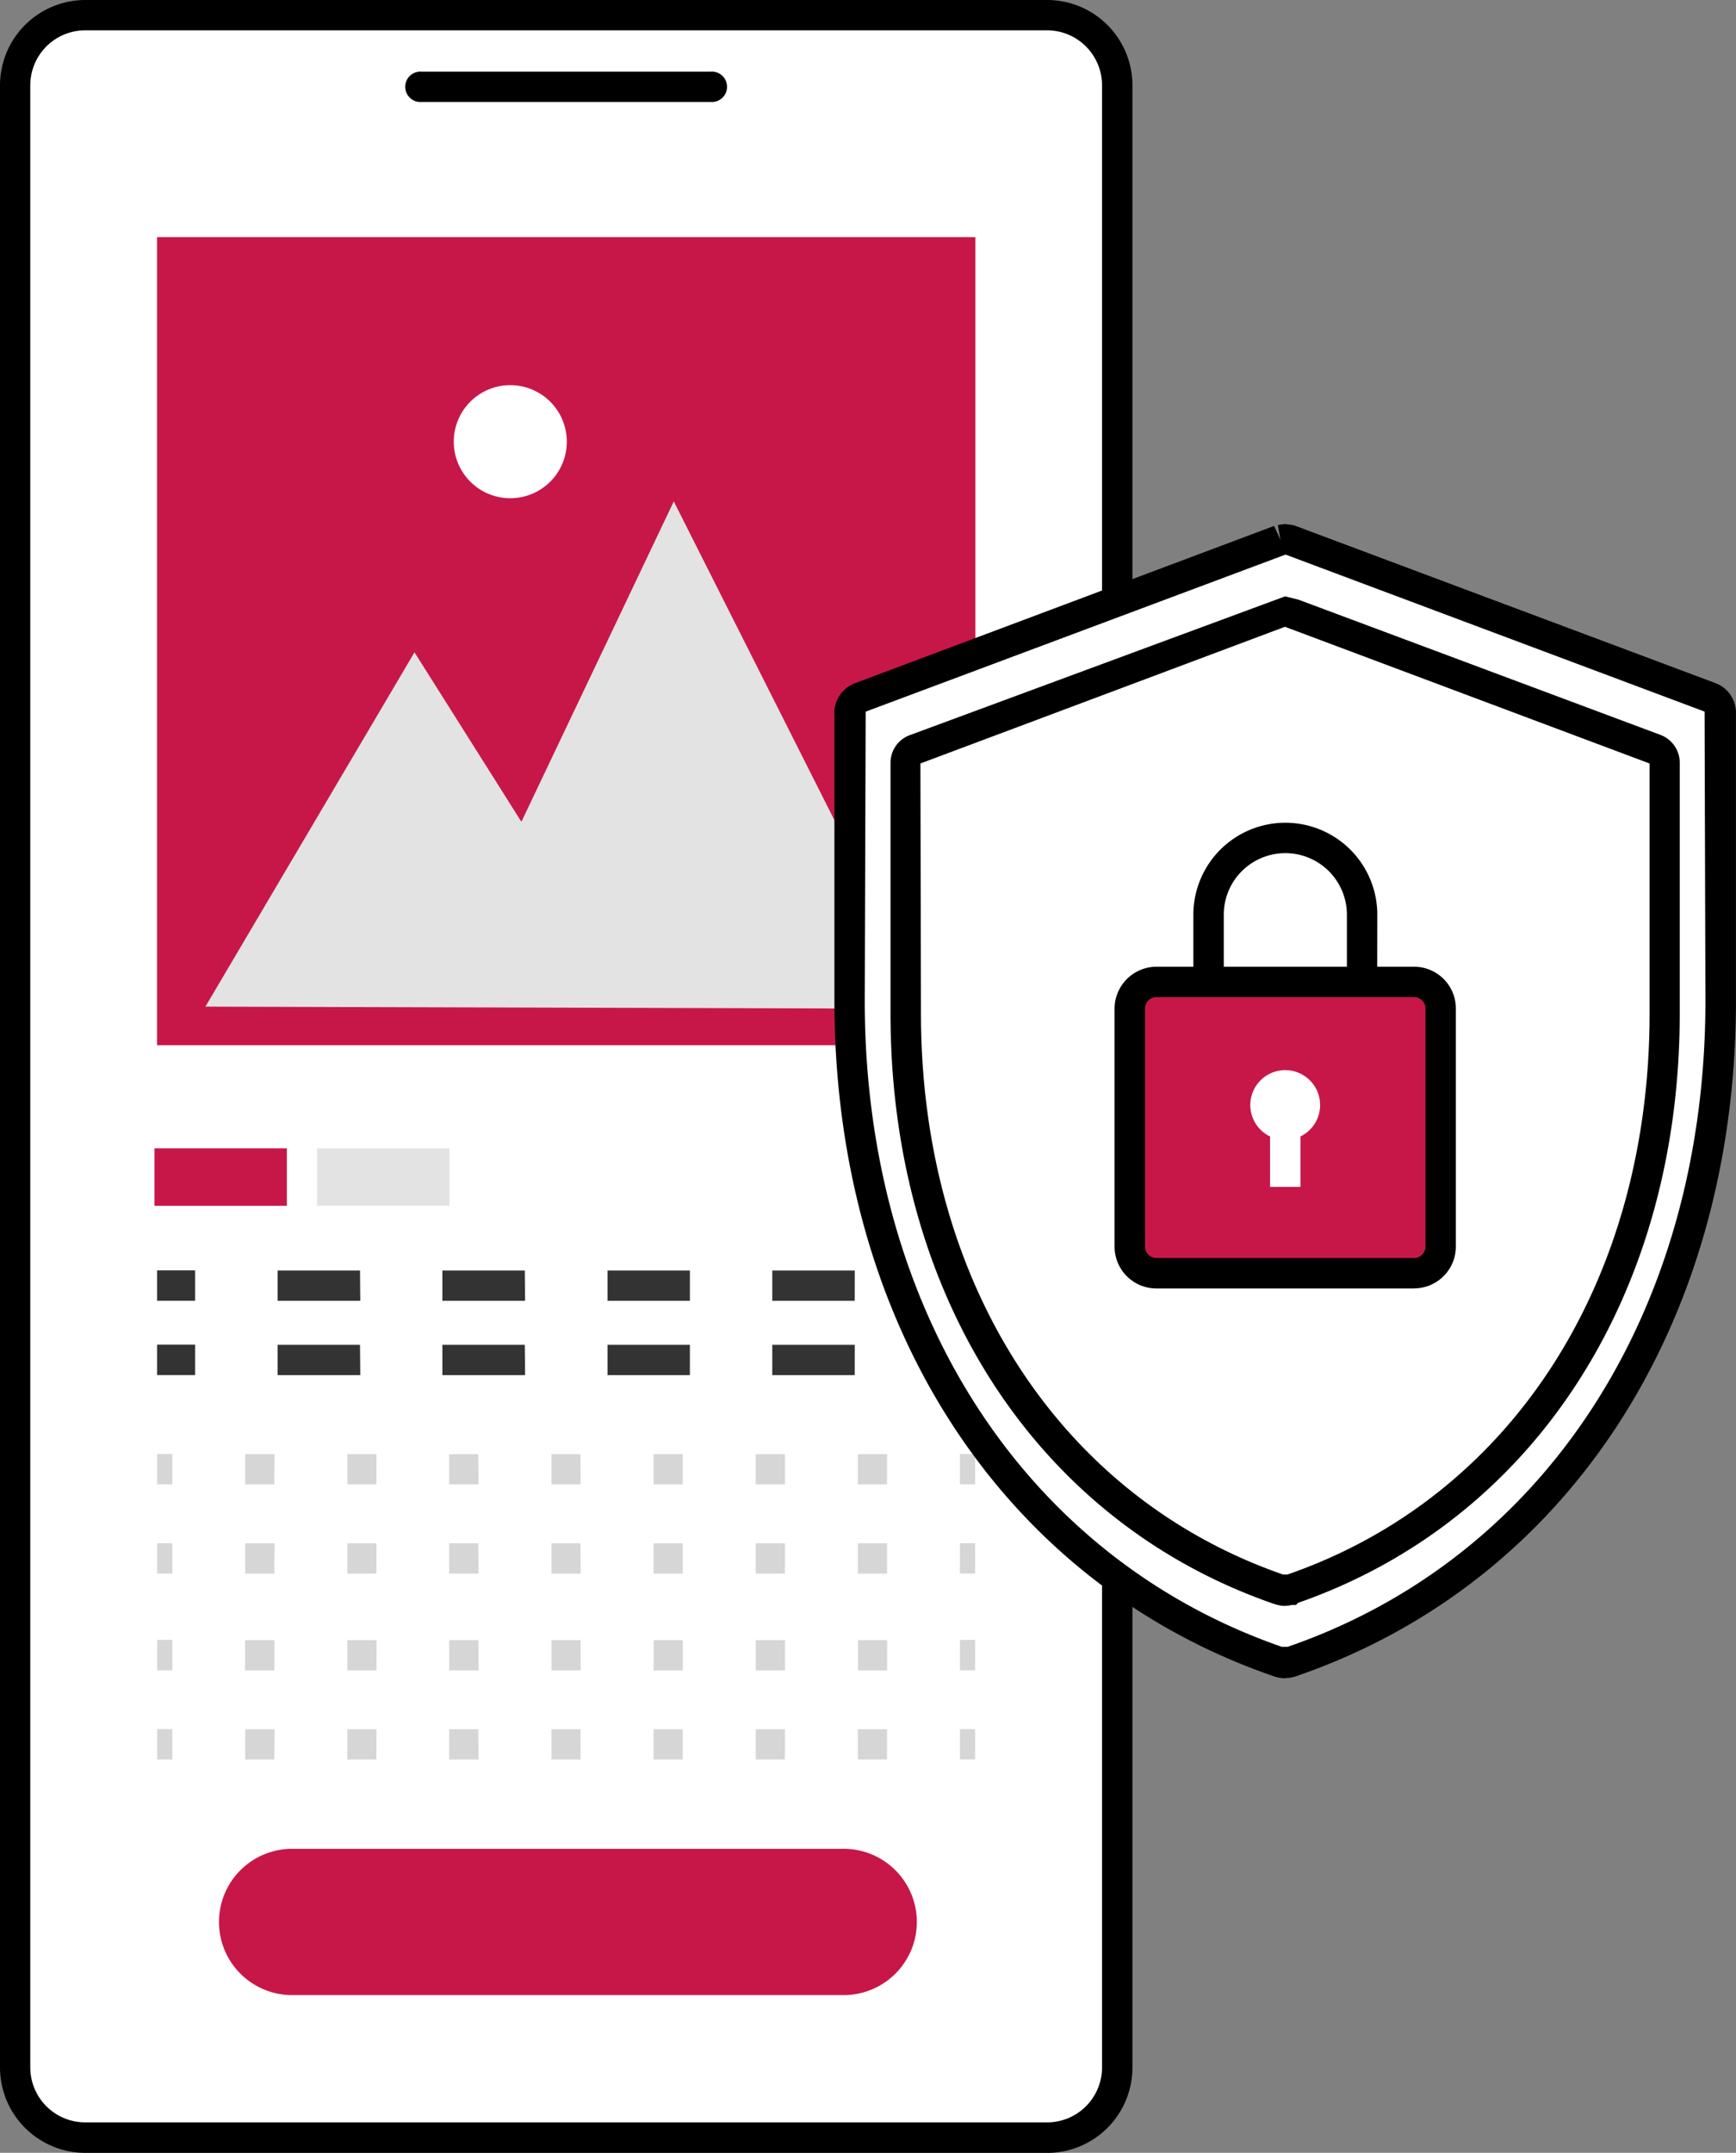 <svg xmlns="http://www.w3.org/2000/svg" xmlns:xlink="http://www.w3.org/1999/xlink" width="41.283" height="51.187" viewBox="0 0 41.283 51.187"><rect x="0" y="0" width="41.283" height="51.187" fill="#808080" stroke="none"/><defs><clipPath id="a"><rect width="41.283" height="51.187" fill="none"/></clipPath></defs><g transform="translate(-966 -1311.313)"><g transform="translate(966 1311.313)"><g transform="translate(0 0)" clip-path="url(#a)"><path d="M24.931,50.861H2.061A1.668,1.668,0,0,1,.393,49.195V2.061A1.667,1.667,0,0,1,2.06.394h22.87A1.666,1.666,0,0,1,26.6,2.06V49.191a1.665,1.665,0,0,1-1.662,1.67h0" transform="translate(-0.032 -0.032)" fill="#fff"/><path d="M24.9,51.188H2.028A2.032,2.032,0,0,1,0,49.158V2.029A2.031,2.031,0,0,1,2.028,0H24.9a2.03,2.03,0,0,1,2.03,2.028V49.158a2.031,2.031,0,0,1-2.03,2.031M2.028.721A1.308,1.308,0,0,0,.72,2.029V49.158a1.308,1.308,0,0,0,1.305,1.305H24.9a1.307,1.307,0,0,0,1.307-1.305V2.029A1.308,1.308,0,0,0,24.9.721Z" transform="translate(0 0)"/><path d="M17.741,2.573H10.879a.361.361,0,0,1-.068-.72.42.42,0,0,1,.068,0h6.862a.361.361,0,1,1,.068.72.42.42,0,0,1-.068,0" transform="translate(-0.847 -0.149)"/><rect width="19.46" height="19.213" transform="translate(3.735 5.638)" fill="#c71749"/><path d="M22.533,25.033,16.453,12.97l-3.624,7.617-2.542-4.029L5.315,24.982Z" transform="translate(-0.43 -1.048)" fill="#e3e3e3"/><path d="M11.74,11.322a1.344,1.344,0,1,0,1.332-1.359,1.343,1.343,0,0,0-1.332,1.359v0" transform="translate(-0.949 -0.805)" fill="#fff"/><path d="M20.474,51.3H7.359a1.739,1.739,0,0,1,0-3.477H20.476a1.739,1.739,0,1,1,0,3.477h0" transform="translate(-0.454 -3.864)" fill="#c71749"/><rect width="3.149" height="1.367" transform="translate(3.673 27.303)" fill="#c71749"/><rect width="3.149" height="1.367" transform="translate(7.539 27.303)" fill="#e3e3e3"/><rect width="0.361" height="0.722" transform="translate(3.738 34.571)" fill="#d6d6d6"/><path d="M21.608,38.333h-.695v-.72h.695Zm-2.429,0h-.695v-.72h.695Zm-2.429,0h-.695v-.72h.695Zm-2.429,0h-.693v-.72h.689Zm-2.427,0h-.7v-.72h.693Zm-2.429,0H8.773v-.72h.693Zm-2.429,0H6.344v-.72h.7Z" transform="translate(-0.513 -3.039)" fill="#d6d6d6"/><rect width="0.361" height="0.722" transform="translate(22.828 34.571)" fill="#d6d6d6"/><rect width="0.903" height="0.722" transform="translate(3.736 30.205)" fill="#333"/><path d="M20.905,33.583H18.945v-.72h1.961Zm-3.919,0H15.027v-.72h1.959Zm-3.919,0H11.1v-.72h1.96Zm-3.919,0H7.181v-.72h1.96Z" transform="translate(-0.58 -2.655)" fill="#333"/><rect width="0.903" height="0.722" transform="translate(22.287 30.205)" fill="#333"/><rect width="0.903" height="0.722" transform="translate(3.736 31.972)" fill="#333"/><path d="M20.905,35.506H18.945v-.72h1.961Zm-3.919,0H15.027v-.72h1.959Zm-3.919,0H11.1v-.72h1.96Zm-3.919,0H7.181v-.72h1.96Z" transform="translate(-0.58 -2.811)" fill="#333"/><rect width="0.903" height="0.722" transform="translate(22.287 31.972)" fill="#333"/><rect width="0.361" height="0.722" transform="translate(3.738 36.692)" fill="#d6d6d6"/><path d="M21.608,40.641h-.695v-.72h.695Zm-2.429,0h-.695v-.72h.695Zm-2.429,0h-.695v-.72h.695Zm-2.429,0h-.693v-.72h.689Zm-2.427,0h-.7v-.72h.693Zm-2.429,0H8.773v-.72h.693Zm-2.429,0H6.344v-.72h.7Z" transform="translate(-0.513 -3.226)" fill="#d6d6d6"/><rect width="0.361" height="0.722" transform="translate(22.828 36.692)" fill="#d6d6d6"/><rect width="0.361" height="0.722" transform="translate(3.738 38.991)" fill="#d6d6d6"/><path d="M21.609,43.146h-.695v-.72h.695Zm-2.429,0h-.695v-.72h.695Zm-2.429,0h-.695v-.72h.695Zm-2.429,0h-.693v-.72h.69Zm-2.427,0h-.7v-.72h.694Zm-2.429,0H8.774v-.72h.694Zm-2.426,0h-.7v-.72h.7Z" transform="translate(-0.513 -3.428)" fill="#d6d6d6"/><rect width="0.361" height="0.722" transform="translate(22.828 38.991)" fill="#d6d6d6"/><rect width="0.361" height="0.722" transform="translate(3.738 41.112)" fill="#d6d6d6"/><path d="M21.608,45.449h-.695v-.72h.695Zm-2.429,0h-.695v-.72h.695Zm-2.429,0h-.695v-.72h.695Zm-2.429,0h-.693v-.72h.689Zm-2.427,0h-.7v-.72h.693Zm-2.429,0H8.773v-.72h.693Zm-2.429,0H6.344v-.72h.7Z" transform="translate(-0.513 -3.614)" fill="#d6d6d6"/><rect width="0.361" height="0.722" transform="translate(22.828 41.112)" fill="#d6d6d6"/><path d="M42.441,17.709l-9.964-3.735-.02-.006-.043-.012-.034-.007H32.3l-.04.006-.035.013-.023.006-9.967,3.735a.394.394,0,0,0-.256.369v6.844c0,7.546,3.919,13.571,10.231,15.727a.392.392,0,0,0,.247,0C38.77,38.49,42.69,32.467,42.69,24.921V18.075a.4.4,0,0,0-.257-.37" transform="translate(-1.776 -1.127)" fill="#fff"/><path d="M32.308,41a.76.76,0,0,1-.176-.021l-.067-.018C25.6,38.751,21.587,32.594,21.587,24.889V18.045a.75.75,0,0,1,.491-.706L32.043,13.6l.152.335-.063-.358.175-.023.2.028,10.026,3.753a.752.752,0,0,1,.493.706v6.844c0,7.7-4.014,13.862-10.478,16.071l-.068.018a.758.758,0,0,1-.176.021m-.067-.744h.128C38.5,38.135,42.3,32.251,42.3,24.887l-.02-6.873-9.965-3.733-9.985,3.735-.022,6.873c0,7.358,3.8,13.245,9.93,15.366" transform="translate(-1.744 -1.095)"/><path d="M41.258,19.1l-8.682-3.252h-.018l-.036-.011h-.1a.123.123,0,0,0-.037.006l-.03.007-.021.006L23.654,19.1a.344.344,0,0,0-.222.32v5.963c0,6.574,3.415,11.825,8.913,13.7a.332.332,0,0,0,.215,0c5.505-1.876,8.924-7.127,8.924-13.7V19.417a.344.344,0,0,0-.224-.32" transform="translate(-1.893 -1.279)" fill="#fff"/><path d="M32.427,39.431a.663.663,0,0,1-.16-.019l-.05-.013h-.008l-.089-.03c-5.6-1.952-9.081-7.315-9.081-14.019V19.385a.7.7,0,0,1,.459-.659l8.925-3.3.32.08,8.605,3.214a.706.706,0,0,1,.459.659v5.963c0,6.7-3.475,12.064-9.079,14.016l-.045.049h-.1a.675.675,0,0,1-.16.02m-.048-.742h.1c5.316-1.839,8.615-6.949,8.615-13.342V19.4L32.419,16.15,23.75,19.4l.013,5.944c0,6.394,3.3,11.5,8.617,13.342" transform="translate(-1.862 -1.247)"/><path d="M35.245,25.068h-.72v-1.6a1.464,1.464,0,0,0-2.928,0v1.6h-.723v-1.6a2.187,2.187,0,1,1,4.374,0v0Z" transform="translate(-2.495 -1.719)"/><path d="M29.508,25.4H36.34a.281.281,0,0,1,.281.28v6.364a.28.28,0,0,1-.281.28H29.508a.28.28,0,0,1-.28-.279V25.681a.28.28,0,0,1,.28-.28" transform="translate(-2.362 -2.052)" fill="#c71749"/><path d="M35.96,32.656H29.83a.994.994,0,0,1-.995-.995V26a1,1,0,0,1,.995-.994h6.13a.994.994,0,0,1,.991.994v5.659a.994.994,0,0,1-.991.995m-6.13-6.924a.271.271,0,0,0-.271.269v5.661a.273.273,0,0,0,.271.273h6.13a.273.273,0,0,0,.269-.273V26a.272.272,0,0,0-.269-.271Z" transform="translate(-2.33 -2.021)"/><rect width="0.722" height="1.947" transform="translate(30.203 26.273)" fill="#fff"/><path d="M34.007,28.511a.83.83,0,1,1-.833-.831.83.83,0,0,1,.833.831" transform="translate(-2.614 -2.236)" fill="#fff"/></g></g></g></svg>